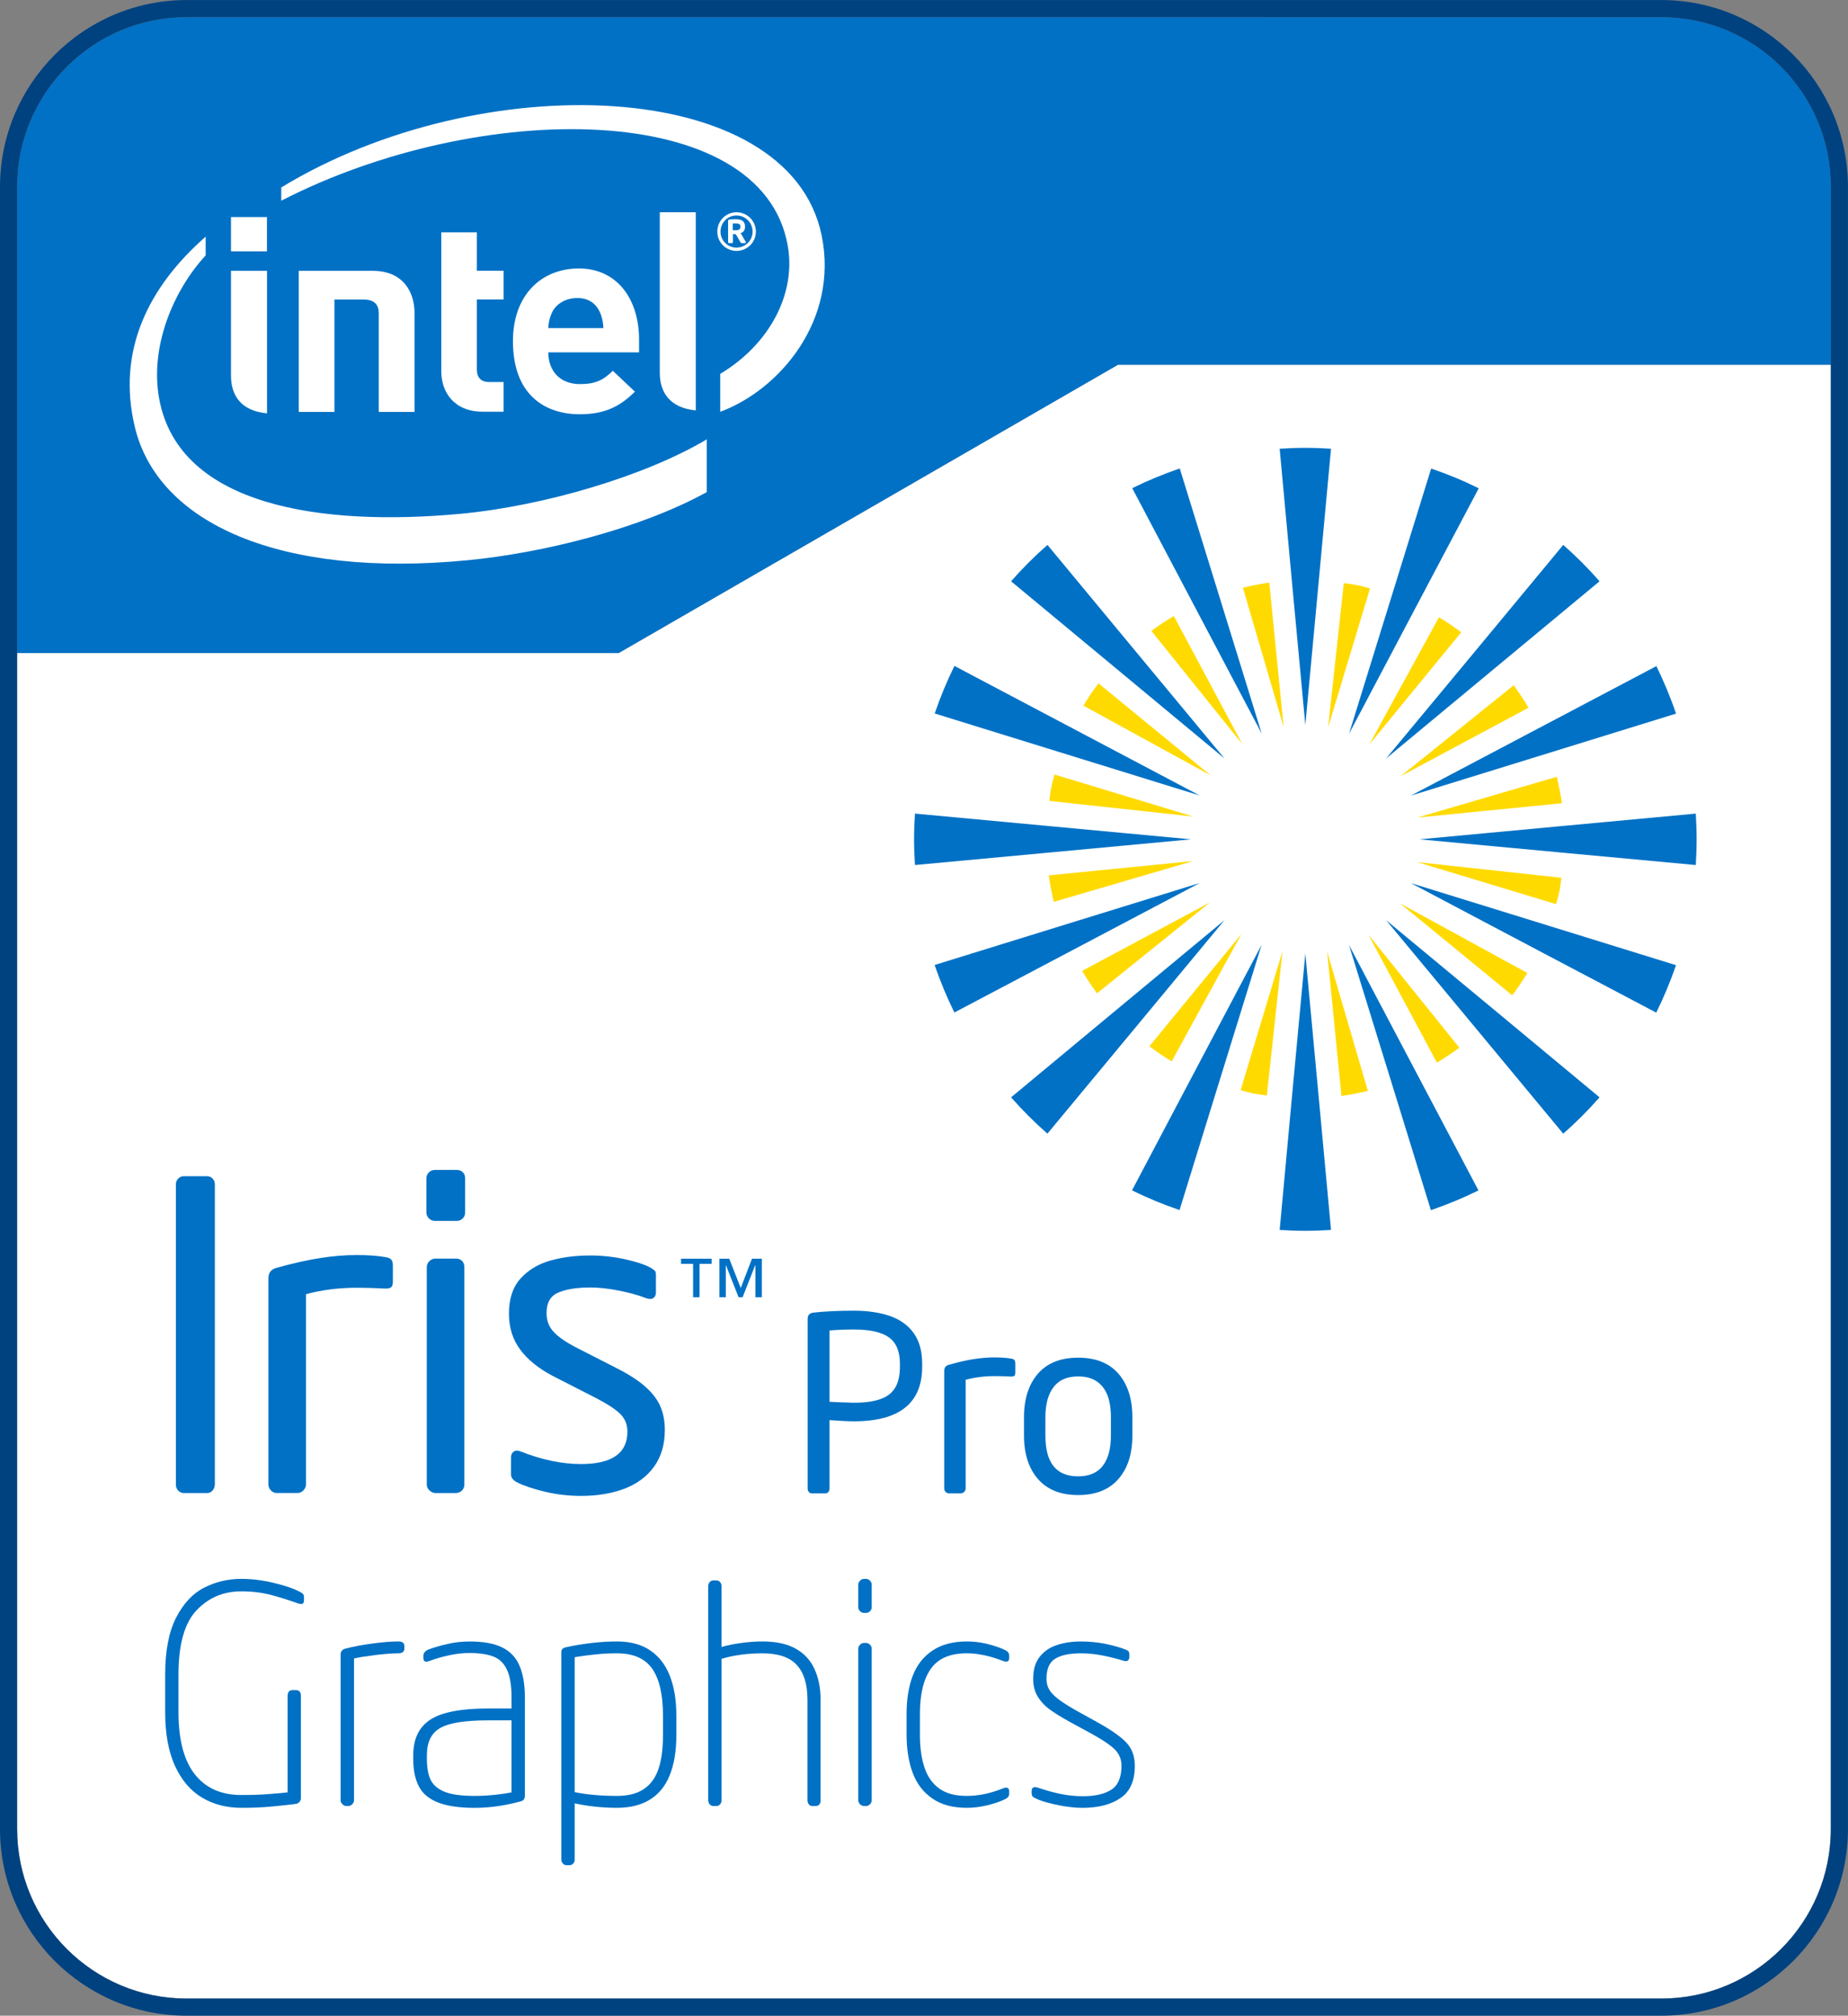 <?xml version="1.0" encoding="UTF-8" standalone="no"?>
<svg
   xmlns:dc="http://purl.org/dc/elements/1.1/"
   xmlns:cc="http://creativecommons.org/ns#"
   xmlns:rdf="http://www.w3.org/1999/02/22-rdf-syntax-ns#"
   xmlns:svg="http://www.w3.org/2000/svg"
   xmlns="http://www.w3.org/2000/svg"
   xmlns:sodipodi="http://sodipodi.sourceforge.net/DTD/sodipodi-0.dtd"
   xmlns:inkscape="http://www.inkscape.org/namespaces/inkscape"
   viewBox="0 0 941.999 1027"
   height="1027"
   width="941.999"
   xml:space="preserve"
   version="1.1"
   id="svg2"
   inkscape:version="0.91 r13725"
   sodipodi:docname="iris pro graphics logo.svg"><rect x="0" y="0" width="941.999" height="1027" fill="#808080" stroke="none"/><sodipodi:namedview
     pagecolor="#ffffff"
     bordercolor="#666666"
     borderopacity="1"
     objecttolerance="10"
     gridtolerance="10"
     guidetolerance="10"
     inkscape:pageopacity="0"
     inkscape:pageshadow="2"
     inkscape:window-width="3200"
     inkscape:window-height="1727"
     id="namedview67"
     showgrid="false"
     fit-margin-top="0"
     fit-margin-left="0"
     fit-margin-right="0"
     fit-margin-bottom="0"
     inkscape:zoom="1"
     inkscape:cx="395.52274"
     inkscape:cy="513.5"
     inkscape:window-x="0"
     inkscape:window-y="0"
     inkscape:window-maximized="1"
     inkscape:current-layer="svg2" /><defs
     id="defs6"><clipPath
       id="clipPath16"
       clipPathUnits="userSpaceOnUse"><path
         id="path18"
         d="M 0,60 56,60 56,0 0,0 0,60 Z"
         inkscape:connector-curvature="0" /></clipPath></defs><g
     transform="matrix(1.25,0,0,-1.25,435.999,551)"
     id="g10"><g
       transform="matrix(13.693,0,0,13.693,-355.412,-380.8)"
       id="g12"><g
         clip-path="url(#clipPath16)"
         id="g14"><g
           transform="translate(49.961,59.49)"
           id="g20"><path
             id="path22"
             style="fill:#0071c5;fill-opacity:1;fill-rule:nonzero;stroke:none"
             d="m 0,0 -43.924,0 c -2.785,0 -5.044,-2.26 -5.044,-5.05 l 0,-13.88 17.918,0 14.865,8.579 21.231,0 0,5.301 C 5.046,-2.26 2.784,0 0,0"
             inkscape:connector-curvature="0" /></g><g
           transform="translate(33.776,49.139)"
           id="g24"><path
             id="path26"
             style="fill:#ffffff;fill-opacity:1;fill-rule:nonzero;stroke:none"
             d="m 0,0 -14.865,-8.579 -17.918,0 0,-35.004 c 0,-2.787 2.259,-5.046 5.044,-5.046 l 43.924,0 c 2.784,0 5.045,2.259 5.045,5.046 L 21.23,0 0,0 Z"
             inkscape:connector-curvature="0" /></g><g
           transform="translate(24.952,52.996)"
           id="g28"><path
             id="path30"
             style="fill:#ffffff;fill-opacity:1;fill-rule:nonzero;stroke:none"
             d="m 0,0 c -0.971,4.734 -10.165,5.038 -16.093,1.425 l 0,-0.394 c 5.92,3.041 14.32,3.022 15.084,-1.34 0.255,-1.444 -0.557,-2.945 -2.011,-3.814 l 0,-1.129 C -1.271,-4.609 0.52,-2.539 0,0 m -10.774,-8.291 c -4.092,-0.377 -8.354,0.214 -8.952,3.414 -0.292,1.571 0.428,3.245 1.382,4.281 l 0,0.557 c -1.716,-1.503 -2.647,-3.407 -2.112,-5.656 0.683,-2.884 4.344,-4.516 9.927,-3.975 2.207,0.214 5.105,0.924 7.109,2.027 l 0,1.571 c -1.821,-1.086 -4.841,-1.985 -7.354,-2.219"
             inkscape:connector-curvature="0" /></g><g
           transform="translate(21.204,53.683)"
           id="g32"><path
             id="path34"
             style="fill:#ffffff;fill-opacity:1;fill-rule:nonzero;stroke:none"
             d="m 0,0 -1.072,0 0,-4.777 C -1.072,-5.334 -0.8,-5.82 0,-5.898 L 0,0 Z"
             inkscape:connector-curvature="0" /></g><g
           transform="translate(8.435,51.94)"
           id="g36"><path
             id="path38"
             style="fill:#ffffff;fill-opacity:1;fill-rule:nonzero;stroke:none"
             d="m 0,0 -1.073,0 0,-3.12 c 0,-0.561 0.27,-1.048 1.073,-1.123 L 0,0 Z"
             inkscape:connector-curvature="0" /></g><path
           id="path40"
           style="fill:#ffffff;fill-opacity:1;fill-rule:nonzero;stroke:none"
           d="m 7.362,52.52 1.071,0 0,1.02 -1.071,0 0,-1.02 z"
           inkscape:connector-curvature="0" /><g
           transform="translate(14.86,47.746)"
           id="g42"><path
             id="path44"
             style="fill:#ffffff;fill-opacity:1;fill-rule:nonzero;stroke:none"
             d="m 0,0 c -0.871,0 -1.235,0.603 -1.235,1.196 l 0,4.143 1.06,0 0,-1.144 0.796,0 0,-0.856 -0.796,0 0,-2.077 c 0,-0.243 0.115,-0.378 0.368,-0.378 l 0.428,0 L 0.621,0 0,0"
             inkscape:connector-curvature="0" /></g><g
           transform="translate(17.679,51.13)"
           id="g46"><path
             id="path48"
             style="fill:#ffffff;fill-opacity:1;fill-rule:nonzero;stroke:none"
             d="M 0,0 C -0.366,0 -0.643,-0.186 -0.76,-0.437 -0.827,-0.589 -0.859,-0.71 -0.867,-0.895 l 1.641,0 C 0.753,-0.437 0.548,0 0,0 m -0.867,-1.618 c 0,-0.547 0.344,-0.944 0.941,-0.944 0.478,0 0.706,0.127 0.98,0.397 L 1.712,-2.787 C 1.292,-3.203 0.849,-3.46 0.07,-3.46 c -1.017,0 -1.99,0.558 -1.99,2.176 0,1.38 0.852,2.164 1.964,2.164 1.139,0 1.792,-0.914 1.792,-2.117 l 0,-0.381 -2.703,0"
             inkscape:connector-curvature="0" /></g><g
           transform="translate(11.325,51.084)"
           id="g50"><path
             id="path52"
             style="fill:#ffffff;fill-opacity:1;fill-rule:nonzero;stroke:none"
             d="m 0,0 c 0.309,0 0.438,-0.158 0.438,-0.406 l 0,-2.938 1.065,0 0,2.947 c 0,0.596 -0.316,1.253 -1.25,1.253 l -2.197,0 0,-4.2 1.062,0 0,3.344 L 0,0 Z"
             inkscape:connector-curvature="0" /></g><g
           transform="translate(22.534,53.257)"
           id="g54"><path
             id="path56"
             style="fill:#ffffff;fill-opacity:1;fill-rule:nonzero;stroke:none"
             d="m 0,0 c 0,0.068 -0.044,0.092 -0.136,0.092 l -0.067,0 -0.026,0 0,-0.199 c 0.018,0 0.08,-0.003 0.093,-0.003 0.092,0 0.136,0.035 0.136,0.1 L 0,0 Z m 0.139,-0.491 -0.108,0 c -0.011,0 -0.019,0.003 -0.023,0.012 l -0.144,0.247 c -0.008,0.005 -0.017,0.009 -0.023,0.009 l -0.04,0 -0.025,0 0,-0.245 c 0,-0.011 -0.007,-0.023 -0.025,-0.023 l -0.096,0 c -0.013,0 -0.023,0.012 -0.023,0.023 l 0,0.622 c 0,0.039 0.01,0.052 0.043,0.056 0.036,0.004 0.126,0.009 0.176,0.009 0.18,0 0.286,-0.052 0.286,-0.219 l 0,-0.01 c 0,-0.102 -0.054,-0.162 -0.131,-0.185 l 0.151,-0.26 c 0.002,-0.001 0.002,-0.013 0.002,-0.013 0,-0.014 -0.002,-0.023 -0.02,-0.023 M -0.118,0.33 c -0.265,0 -0.476,-0.216 -0.476,-0.482 0,-0.259 0.211,-0.474 0.476,-0.474 0.267,0 0.48,0.215 0.48,0.474 0,0.266 -0.213,0.482 -0.48,0.482 m 0,-1.054 c -0.317,0 -0.571,0.256 -0.571,0.572 0,0.321 0.254,0.578 0.571,0.578 0.319,0 0.578,-0.257 0.578,-0.578 0,-0.316 -0.259,-0.572 -0.578,-0.572"
             inkscape:connector-curvature="0" /></g><g
           transform="translate(36.211,33.716)"
           id="g58"><path
             id="path60"
             style="fill:#0071c5;fill-opacity:1;fill-rule:nonzero;stroke:none"
             d="m 0,0 -4.129,-1.275 -3.764,-1.164 c 0.165,-0.486 0.363,-0.959 0.587,-1.415 L -3.82,-2.015 0,0 Z m 6.291,-0.003 3.818,-2.017 3.488,-1.838 c 0.222,0.453 0.422,0.926 0.587,1.413 l -3.766,1.166 -4.127,1.276 z m -8.875,-3.858 -3.033,-2.518 c 0.336,-0.383 0.7,-0.746 1.082,-1.081 l 2.516,3.031 2.757,3.324 -3.322,-2.756 z m 7.03,2.017 1.277,-4.129 1.162,-3.764 c 0.489,0.166 0.959,0.361 1.417,0.587 l -1.839,3.484 -2.017,3.822 z m 1.105,0.739 2.761,-3.325 2.514,-3.03 c 0.384,0.335 0.746,0.698 1.082,1.081 l -3.031,2.517 -3.326,2.757 z m -2.405,-0.996 -0.402,-4.3 -0.362,-3.925 c 0.249,-0.016 0.506,-0.026 0.764,-0.026 0.257,0 0.514,0.01 0.765,0.026 l -0.364,3.925 -0.401,4.3 z m 3.145,4.704 4.127,1.275 3.768,1.165 c -0.164,0.484 -0.363,0.958 -0.585,1.414 l -3.49,-1.84 -3.82,-2.014 z m -6.55,-1.302 -4.3,0.401 -3.92,0.365 C -8.496,1.813 -8.506,1.56 -8.506,1.301 c 0,-0.256 0.01,-0.513 0.027,-0.765 l 3.92,0.364 4.3,0.401 z m 9.134,5.165 3.033,2.516 C 11.572,9.366 11.21,9.729 10.826,10.064 L 8.312,7.031 5.551,3.708 8.875,6.466 Z M 0.738,3.708 -2.019,7.031 -4.533,10.064 C -4.917,9.729 -5.281,9.366 -5.617,8.982 L -2.584,6.466 0.738,3.708 Z M 0.002,2.605 -3.818,4.622 -7.304,6.463 C -7.528,6.008 -7.726,5.533 -7.891,5.047 L -4.127,3.882 0.002,2.605 Z M 14.774,2.067 10.848,1.702 6.548,1.301 10.848,0.9 14.774,0.536 c 0.015,0.253 0.025,0.509 0.025,0.765 0,0.26 -0.01,0.512 -0.025,0.766 M -0.594,12.341 C -1.079,12.174 -1.553,11.979 -2.009,11.754 L -0.17,8.269 1.847,4.448 0.571,8.575 -0.594,12.341 Z M -2.015,-9.147 c 0.454,-0.226 0.93,-0.423 1.415,-0.587 l 1.164,3.763 1.279,4.129 -2.019,-3.821 -1.839,-3.484 z M 8.31,11.75 C 7.852,11.978 7.378,12.174 6.893,12.337 L 5.727,8.573 4.448,4.445 6.467,8.267 8.31,11.75 Z M 2.382,12.928 2.744,9.004 3.146,4.705 3.547,9.004 3.911,12.928 c -0.251,0.016 -0.508,0.026 -0.765,0.026 -0.258,0 -0.515,-0.01 -0.764,-0.026"
             inkscape:connector-curvature="0" /></g><g
           transform="translate(31.716,33.944)"
           id="g62"><path
             id="path64"
             style="fill:#ffda00;fill-opacity:1;fill-rule:nonzero;stroke:none"
             d="M 0,0 C 0.036,-0.266 0.088,-0.529 0.151,-0.788 L 4.3,0.427 0,0 Z M 1.481,5.717 C 1.318,5.504 1.171,5.285 1.031,5.053 L 4.819,2.979 1.481,5.717 Z m 2.18,-11.254 2.075,3.79 -2.738,-3.34 C 3.211,-5.25 3.432,-5.398 3.661,-5.537 M 5.782,8.562 6.995,4.415 6.568,8.714 C 6.302,8.677 6.041,8.625 5.782,8.562 m 8.02,-12.132 c 0.164,0.213 0.31,0.434 0.452,0.664 l -3.792,2.074 3.34,-2.738 z M 8.717,-6.567 c 0.264,0.037 0.529,0.089 0.786,0.152 L 8.29,-2.269 8.717,-6.567 Z M 5.713,-6.395 C 5.84,-6.427 5.968,-6.466 6.101,-6.495 6.234,-6.52 6.366,-6.534 6.495,-6.553 L 6.961,-2.259 5.713,-6.395 Z M 8.786,8.7 8.32,4.408 9.568,8.541 C 9.439,8.576 9.315,8.614 9.183,8.641 9.049,8.667 8.918,8.681 8.786,8.7 M 14.288,4.99 C 14.15,5.222 14.003,5.444 13.846,5.659 L 10.479,2.951 14.288,4.99 Z M 0.993,-2.844 c 0.138,-0.229 0.285,-0.452 0.444,-0.667 l 3.364,2.707 -3.808,-2.04 z m 10.566,-2.73 c 0.231,0.139 0.452,0.285 0.669,0.444 l -2.709,3.365 2.04,-3.809 z m 3.709,5.503 -4.292,0.465 4.131,-1.25 c 0.035,0.129 0.077,0.257 0.102,0.389 0.026,0.132 0.04,0.264 0.059,0.396 m 0.015,2.218 c -0.04,0.267 -0.09,0.527 -0.155,0.787 L 10.981,1.722 15.283,2.147 Z M 0.171,3.002 C 0.14,2.873 0.1,2.747 0.074,2.614 0.046,2.481 0.034,2.35 0.014,2.217 L 4.304,1.751 0.171,3.002 Z M 11.62,7.683 9.545,3.894 12.283,7.236 C 12.07,7.396 11.852,7.546 11.62,7.683 M 3.725,7.72 C 3.493,7.583 3.271,7.435 3.056,7.277 L 5.761,3.912 3.725,7.72 Z"
             inkscape:connector-curvature="0" /></g><g
           transform="translate(27.283,19.317)"
           id="g66"><path
             id="path68"
             style="fill:#0071c5;fill-opacity:1;fill-rule:nonzero;stroke:none"
             d="m 0,0 0,0.097 c 0,0.36 -0.109,0.62 -0.326,0.777 -0.219,0.157 -0.568,0.235 -1.045,0.235 -0.253,0 -0.492,-0.009 -0.725,-0.028 l 0,-2.125 c 0.026,0 0.068,-0.002 0.129,-0.005 0.06,-0.003 0.124,-0.006 0.194,-0.009 0.071,-0.003 0.143,-0.004 0.22,-0.007 0.076,-0.005 0.138,-0.006 0.182,-0.006 0.328,0 0.593,0.036 0.796,0.11 0.201,0.071 0.348,0.188 0.439,0.346 C -0.044,-0.457 0,-0.252 0,0 m 0.663,0 c 0,-1.083 -0.679,-1.624 -2.034,-1.624 -0.163,0 -0.406,0.012 -0.725,0.035 l 0,-2.035 c 0,-0.043 -0.012,-0.078 -0.036,-0.105 -0.023,-0.027 -0.056,-0.041 -0.096,-0.041 l -0.389,0 c -0.036,0 -0.069,0.014 -0.094,0.041 -0.024,0.027 -0.036,0.062 -0.036,0.105 l 0,5.053 c 0,0.108 0.058,0.17 0.174,0.183 0.332,0.037 0.734,0.057 1.202,0.057 0.41,0 0.766,-0.053 1.068,-0.156 C 0,1.408 0.239,1.24 0.408,1.006 0.577,0.771 0.663,0.467 0.663,0.097 L 0.663,0 Z"
             inkscape:connector-curvature="0" /></g><g
           transform="translate(30.105,19.595)"
           id="g70"><path
             id="path72"
             style="fill:#0071c5;fill-opacity:1;fill-rule:nonzero;stroke:none"
             d="m 0,0 c 0.191,0 0.354,-0.013 0.492,-0.035 0.052,-0.01 0.085,-0.027 0.102,-0.048 0.015,-0.021 0.021,-0.057 0.021,-0.104 l 0,-0.26 c 0,-0.049 -0.008,-0.082 -0.027,-0.1 C 0.569,-0.564 0.531,-0.571 0.478,-0.569 0.312,-0.561 0.153,-0.556 0,-0.556 c -0.303,0 -0.591,-0.037 -0.863,-0.109 l 0,-3.236 c 0,-0.038 -0.017,-0.073 -0.046,-0.102 -0.028,-0.03 -0.062,-0.044 -0.1,-0.044 l -0.354,0 c -0.036,0 -0.068,0.014 -0.096,0.042 -0.029,0.028 -0.042,0.064 -0.042,0.104 l 0,3.507 c 0,0.09 0.044,0.149 0.132,0.173 0.274,0.079 0.521,0.136 0.74,0.17 C -0.41,-0.018 -0.201,0 0,0"
             inkscape:connector-curvature="0" /></g><g
           transform="translate(33.567,17.266)"
           id="g74"><path
             id="path76"
             style="fill:#0071c5;fill-opacity:1;fill-rule:nonzero;stroke:none"
             d="m 0,0 0,0.551 c 0,0.253 -0.034,0.47 -0.102,0.65 -0.072,0.18 -0.177,0.32 -0.324,0.417 -0.145,0.097 -0.329,0.145 -0.552,0.145 -0.326,0 -0.571,-0.106 -0.73,-0.318 -0.161,-0.21 -0.243,-0.508 -0.243,-0.894 l 0,-0.551 c 0,-0.809 0.324,-1.211 0.973,-1.211 0.331,0 0.576,0.104 0.737,0.315 C -0.08,-0.686 0,-0.388 0,0 m 0.639,0 c 0,-0.544 -0.14,-0.975 -0.416,-1.291 -0.277,-0.317 -0.677,-0.477 -1.201,-0.477 -0.517,0 -0.918,0.16 -1.194,0.477 -0.276,0.316 -0.416,0.747 -0.416,1.291 l 0,0.551 c 0,0.546 0.14,0.977 0.416,1.295 0.276,0.317 0.677,0.475 1.194,0.475 0.524,0 0.924,-0.158 1.201,-0.475 C 0.499,1.528 0.639,1.097 0.639,0.551 L 0.639,0 Z"
             inkscape:connector-curvature="0" /></g><g
           transform="translate(7.667,12.632)"
           id="g78"><path
             id="path80"
             style="fill:#0071c5;fill-opacity:1;fill-rule:nonzero;stroke:none"
             d="M 0,0 C -0.529,0 -0.974,-0.189 -1.332,-0.566 -1.687,-0.94 -1.869,-1.579 -1.869,-2.477 l 0,-1.12 c 0,-0.826 0.165,-1.445 0.49,-1.854 0.326,-0.409 0.784,-0.612 1.383,-0.612 0.307,0 0.583,0.008 0.824,0.029 0.243,0.017 0.426,0.034 0.554,0.05 l 0,2.872 c 0,0.115 0.05,0.172 0.153,0.172 l 0.091,0 c 0.102,0 0.151,-0.057 0.151,-0.172 l 0,-3.045 C 1.777,-6.2 1.762,-6.238 1.733,-6.271 1.702,-6.303 1.664,-6.323 1.626,-6.328 1.33,-6.364 1.067,-6.393 0.834,-6.412 0.602,-6.433 0.324,-6.444 0.004,-6.444 c -0.44,0 -0.832,0.101 -1.172,0.304 -0.339,0.201 -0.607,0.515 -0.805,0.943 -0.195,0.427 -0.292,0.961 -0.292,1.6 l 0,1.12 c 0,0.706 0.11,1.273 0.327,1.696 0.218,0.423 0.497,0.721 0.837,0.892 0.342,0.173 0.708,0.26 1.101,0.26 0.33,0 0.659,-0.043 0.987,-0.125 C 1.315,0.165 1.555,0.085 1.7,0.008 1.758,-0.019 1.802,-0.045 1.831,-0.069 1.857,-0.094 1.869,-0.128 1.869,-0.174 l 0,-0.078 C 1.869,-0.313 1.857,-0.353 1.831,-0.366 1.806,-0.382 1.762,-0.38 1.7,-0.362 1.425,-0.263 1.152,-0.177 0.882,-0.106 0.611,-0.036 0.318,0 0,0"
             inkscape:connector-curvature="0" /></g><g
           transform="translate(12.345,10.787)"
           id="g82"><path
             id="path84"
             style="fill:#0071c5;fill-opacity:1;fill-rule:nonzero;stroke:none"
             d="M 0,0 C -0.18,0 -0.412,-0.018 -0.696,-0.053 -0.981,-0.089 -1.19,-0.122 -1.319,-0.154 l 0,-4.22 c 0,-0.047 -0.019,-0.086 -0.054,-0.121 -0.034,-0.033 -0.076,-0.051 -0.12,-0.051 l -0.052,0 c -0.046,0 -0.083,0.018 -0.119,0.053 -0.036,0.036 -0.054,0.075 -0.054,0.119 l 0,4.338 c 0,0.098 0.056,0.158 0.163,0.181 0.231,0.059 0.496,0.108 0.796,0.148 0.301,0.041 0.552,0.06 0.759,0.06 0.119,0 0.181,-0.045 0.181,-0.137 l 0,-0.071 C 0.181,0.048 0.119,0 0,0"
             inkscape:connector-curvature="0" /></g><g
           transform="translate(15.717,6.647)"
           id="g86"><path
             id="path88"
             style="fill:#0071c5;fill-opacity:1;fill-rule:nonzero;stroke:none"
             d="m 0,0 0,2.145 -0.693,0 C -1.374,2.145 -1.852,2.07 -2.118,1.92 -2.385,1.771 -2.521,1.5 -2.521,1.111 l 0,-0.119 c 0,-0.262 0.039,-0.47 0.114,-0.624 0.078,-0.154 0.219,-0.272 0.423,-0.354 0.205,-0.08 0.501,-0.119 0.885,-0.119 0.197,0 0.398,0.011 0.607,0.033 C -0.285,-0.048 -0.124,-0.025 0,0 M -1.26,4.149 C -1.459,4.149 -1.666,4.125 -1.879,4.077 -2.092,4.03 -2.277,3.976 -2.437,3.914 -2.563,3.864 -2.626,3.895 -2.626,4.003 l 0,0.057 c 0,0.091 0.056,0.158 0.167,0.199 0.153,0.056 0.337,0.11 0.552,0.159 0.215,0.051 0.435,0.074 0.661,0.074 0.404,0 0.723,-0.057 0.961,-0.174 C -0.044,4.203 0.129,4.021 0.234,3.777 0.342,3.533 0.397,3.217 0.397,2.827 l 0,-2.906 c 0,-0.057 -0.009,-0.1 -0.029,-0.129 -0.018,-0.029 -0.056,-0.05 -0.107,-0.061 -0.46,-0.127 -0.914,-0.191 -1.362,-0.191 -0.448,0 -0.804,0.052 -1.077,0.155 -0.268,0.103 -0.464,0.259 -0.575,0.472 -0.115,0.211 -0.174,0.484 -0.174,0.822 l 0,0.12 c 0,0.485 0.172,0.837 0.51,1.058 0.341,0.221 0.916,0.331 1.724,0.331 L 0,2.498 0,2.824 C 0,3.18 -0.044,3.453 -0.134,3.646 -0.222,3.839 -0.356,3.972 -0.536,4.042 -0.713,4.113 -0.956,4.149 -1.26,4.149"
             inkscape:connector-curvature="0" /></g><g
           transform="translate(20.227,8.346)"
           id="g90"><path
             id="path92"
             style="fill:#0071c5;fill-opacity:1;fill-rule:nonzero;stroke:none"
             d="M 0,0 0,0.597 C 0,1.211 -0.107,1.671 -0.318,1.979 -0.533,2.287 -0.884,2.441 -1.371,2.441 -1.584,2.441 -1.791,2.432 -1.996,2.41 -2.199,2.39 -2.414,2.361 -2.629,2.326 l 0,-4.017 c 0.372,-0.076 0.792,-0.113 1.258,-0.113 0.33,0 0.593,0.066 0.794,0.2 0.205,0.134 0.35,0.333 0.44,0.595 C -0.045,-0.745 0,-0.408 0,0 m 0.398,0 c 0,-0.474 -0.067,-0.87 -0.199,-1.192 -0.129,-0.321 -0.326,-0.562 -0.589,-0.722 -0.262,-0.163 -0.59,-0.244 -0.981,-0.244 -0.436,0 -0.856,0.045 -1.258,0.133 l 0,-1.669 c 0,-0.049 -0.014,-0.091 -0.044,-0.123 -0.032,-0.033 -0.065,-0.049 -0.111,-0.049 l -0.088,0 c -0.046,0 -0.081,0.017 -0.111,0.053 -0.031,0.036 -0.044,0.075 -0.044,0.119 l 0,6.145 c 0,0.052 0.007,0.09 0.026,0.113 0.018,0.025 0.056,0.043 0.109,0.058 0.545,0.115 1.051,0.172 1.521,0.172 0.402,0 0.736,-0.091 0.999,-0.272 C -0.111,2.342 0.084,2.086 0.209,1.758 0.335,1.431 0.398,1.043 0.398,0.597 L 0.398,0 Z"
             inkscape:connector-curvature="0" /></g><g
           transform="translate(24.921,6.413)"
           id="g94"><path
             id="path96"
             style="fill:#0071c5;fill-opacity:1;fill-rule:nonzero;stroke:none"
             d="m 0,0 c 0,-0.114 -0.054,-0.172 -0.155,-0.172 l -0.094,0 c -0.042,0 -0.074,0.018 -0.102,0.051 -0.026,0.035 -0.04,0.074 -0.04,0.121 l 0,2.991 c 0,0.46 -0.105,0.805 -0.318,1.036 -0.211,0.231 -0.554,0.347 -1.023,0.347 -0.444,0 -0.85,-0.055 -1.218,-0.164 l 0,-4.21 c 0,-0.051 -0.016,-0.092 -0.044,-0.123 -0.03,-0.033 -0.068,-0.049 -0.11,-0.049 l -0.091,0 c -0.042,0 -0.079,0.018 -0.11,0.053 -0.027,0.036 -0.042,0.075 -0.042,0.119 l 0,6.373 c 0,0.045 0.015,0.084 0.042,0.118 0.031,0.036 0.068,0.053 0.11,0.053 l 0.091,0 c 0.042,0 0.08,-0.015 0.11,-0.048 0.028,-0.032 0.044,-0.073 0.044,-0.123 l 0,-1.81 c 0.177,0.05 0.376,0.091 0.595,0.12 0.217,0.03 0.423,0.044 0.623,0.044 0.406,0 0.739,-0.072 0.993,-0.216 C -0.482,4.366 -0.297,4.164 -0.18,3.902 -0.061,3.643 0,3.338 0,2.991 L 0,0 Z"
             inkscape:connector-curvature="0" /></g><g
           transform="translate(26.443,6.413)"
           id="g98"><path
             id="path100"
             style="fill:#0071c5;fill-opacity:1;fill-rule:nonzero;stroke:none"
             d="m 0,0 c 0,-0.047 -0.018,-0.086 -0.052,-0.121 -0.036,-0.033 -0.074,-0.051 -0.117,-0.051 l -0.059,0 c -0.044,0 -0.083,0.018 -0.119,0.053 C -0.382,-0.083 -0.4,-0.044 -0.4,0 l 0,4.511 c 0,0.044 0.018,0.084 0.053,0.118 0.036,0.036 0.075,0.054 0.119,0.054 l 0.059,0 c 0.043,0 0.081,-0.018 0.117,-0.051 C -0.018,4.599 0,4.557 0,4.511 L 0,0 Z M 0,5.746 C 0,5.698 -0.018,5.659 -0.052,5.626 -0.084,5.594 -0.124,5.577 -0.169,5.577 l -0.059,0 c -0.046,0 -0.084,0.018 -0.121,0.051 C -0.382,5.663 -0.4,5.702 -0.4,5.746 l 0,0.672 c 0,0.042 0.018,0.082 0.053,0.119 0.036,0.035 0.075,0.053 0.119,0.053 l 0.059,0 c 0.043,0 0.081,-0.018 0.117,-0.052 C -0.018,6.504 0,6.464 0,6.418 L 0,5.746 Z"
             inkscape:connector-curvature="0" /></g><g
           transform="translate(29.275,6.188)"
           id="g102"><path
             id="path104"
             style="fill:#0071c5;fill-opacity:1;fill-rule:nonzero;stroke:none"
             d="M 0,0 C -0.418,0 -0.76,0.092 -1.024,0.276 -1.294,0.461 -1.488,0.714 -1.61,1.038 -1.731,1.36 -1.793,1.744 -1.793,2.186 l 0,0.609 c 0,0.436 0.062,0.816 0.183,1.136 0.122,0.319 0.318,0.569 0.589,0.75 0.267,0.18 0.609,0.271 1.021,0.271 0.199,0 0.398,-0.023 0.6,-0.071 C 0.797,4.831 0.96,4.777 1.091,4.719 1.15,4.694 1.196,4.668 1.223,4.639 1.25,4.609 1.263,4.569 1.263,4.52 l 0,-0.057 C 1.263,4.354 1.198,4.324 1.073,4.374 0.685,4.524 0.327,4.6 0,4.6 -0.497,4.6 -0.854,4.446 -1.07,4.139 -1.287,3.835 -1.396,3.384 -1.396,2.795 l 0,-0.609 c 0,-0.392 0.046,-0.723 0.138,-0.994 0.092,-0.27 0.239,-0.478 0.445,-0.623 C -0.608,0.424 -0.338,0.354 0,0.354 c 0.345,0 0.703,0.074 1.073,0.223 0.125,0.05 0.19,0.021 0.19,-0.092 l 0,-0.053 C 1.263,0.381 1.25,0.34 1.221,0.312 1.192,0.283 1.148,0.258 1.091,0.234 0.947,0.17 0.778,0.114 0.583,0.069 0.387,0.023 0.191,0 0,0"
             inkscape:connector-curvature="0" /></g><g
           transform="translate(34.279,7.441)"
           id="g106"><path
             id="path108"
             style="fill:#0071c5;fill-opacity:1;fill-rule:nonzero;stroke:none"
             d="m 0,0 c 0,-0.448 -0.141,-0.769 -0.424,-0.961 -0.286,-0.196 -0.664,-0.293 -1.138,-0.293 -0.209,0 -0.442,0.026 -0.695,0.076 -0.255,0.05 -0.462,0.106 -0.615,0.168 -0.094,0.041 -0.148,0.072 -0.169,0.092 -0.022,0.022 -0.032,0.058 -0.032,0.114 l 0,0.035 c 0,0.065 0.016,0.105 0.05,0.122 0.032,0.016 0.085,0.013 0.157,-0.013 0.227,-0.077 0.448,-0.138 0.663,-0.182 0.215,-0.045 0.433,-0.066 0.659,-0.066 0.366,0 0.647,0.066 0.848,0.196 0.199,0.133 0.299,0.369 0.299,0.712 0,0.185 -0.064,0.345 -0.194,0.479 -0.131,0.133 -0.384,0.304 -0.764,0.51 l -0.578,0.313 c -0.266,0.147 -0.471,0.276 -0.621,0.387 -0.148,0.112 -0.264,0.241 -0.347,0.384 -0.084,0.146 -0.126,0.316 -0.126,0.514 0,0.267 0.061,0.483 0.189,0.648 0.127,0.164 0.297,0.284 0.512,0.355 0.215,0.073 0.453,0.108 0.721,0.108 0.248,0 0.487,-0.022 0.719,-0.069 0.236,-0.048 0.433,-0.103 0.59,-0.164 0.058,-0.022 0.094,-0.041 0.108,-0.061 0.017,-0.018 0.025,-0.052 0.025,-0.102 l 0,-0.054 c 0,-0.12 -0.064,-0.161 -0.189,-0.119 -0.161,0.05 -0.352,0.099 -0.577,0.146 -0.223,0.046 -0.45,0.071 -0.676,0.071 -0.333,0 -0.588,-0.053 -0.761,-0.158 -0.175,-0.104 -0.265,-0.306 -0.265,-0.601 0,-0.187 0.069,-0.347 0.207,-0.479 0.14,-0.135 0.362,-0.29 0.673,-0.462 L -1.146,1.311 C -0.73,1.082 -0.434,0.878 -0.261,0.697 -0.087,0.518 0,0.285 0,0"
             inkscape:connector-curvature="0" /></g><g
           transform="translate(6.881,15.813)"
           id="g110"><path
             id="path112"
             style="fill:#0071c5;fill-opacity:1;fill-rule:nonzero;stroke:none"
             d="m 0,0 c 0,-0.065 -0.024,-0.126 -0.065,-0.178 -0.044,-0.051 -0.098,-0.077 -0.166,-0.077 l -0.701,0 c -0.057,0 -0.109,0.025 -0.157,0.071 C -1.137,-0.136 -1.16,-0.075 -1.16,0 l 0,8.937 c 0,0.06 0.021,0.117 0.067,0.166 0.048,0.049 0.1,0.073 0.161,0.073 l 0.701,0 c 0.064,0 0.116,-0.022 0.162,-0.068 C -0.024,9.063 0,9.007 0,8.937 L 0,0 Z"
             inkscape:connector-curvature="0" /></g><g
           transform="translate(11.106,22.642)"
           id="g114"><path
             id="path116"
             style="fill:#0071c5;fill-opacity:1;fill-rule:nonzero;stroke:none"
             d="m 0,0 c 0.335,0 0.621,-0.02 0.86,-0.062 0.091,-0.015 0.152,-0.044 0.177,-0.084 0.028,-0.038 0.04,-0.099 0.04,-0.179 l 0,-0.456 C 1.077,-0.869 1.062,-0.927 1.029,-0.956 0.995,-0.987 0.93,-1.001 0.836,-0.997 0.548,-0.981 0.269,-0.973 0,-0.973 c -0.529,0 -1.033,-0.063 -1.511,-0.192 l 0,-5.663 c 0,-0.066 -0.027,-0.126 -0.077,-0.178 -0.052,-0.052 -0.109,-0.077 -0.178,-0.077 l -0.619,0 c -0.063,0 -0.119,0.024 -0.169,0.075 -0.05,0.049 -0.075,0.109 -0.075,0.18 l 0,6.141 c 0,0.159 0.077,0.258 0.231,0.304 0.485,0.135 0.918,0.233 1.297,0.292 C -0.719,-0.03 -0.354,0 0,0"
             inkscape:connector-curvature="0" /></g><g
           transform="translate(14.312,15.813)"
           id="g118"><path
             id="path120"
             style="fill:#0071c5;fill-opacity:1;fill-rule:nonzero;stroke:none"
             d="m 0,0 c 0,-0.075 -0.026,-0.136 -0.076,-0.184 -0.048,-0.046 -0.11,-0.071 -0.179,-0.071 l -0.607,0 c -0.062,0 -0.121,0.025 -0.173,0.075 -0.056,0.049 -0.084,0.109 -0.084,0.18 l 0,6.469 c 0,0.07 0.026,0.13 0.078,0.179 0.048,0.05 0.109,0.076 0.179,0.076 l 0.607,0 c 0.079,0 0.14,-0.023 0.187,-0.07 C -0.024,6.609 0,6.548 0,6.469 L 0,0 Z M 0.023,8.1 C 0.023,8.024 0,7.964 -0.052,7.916 -0.1,7.868 -0.161,7.846 -0.231,7.846 l -0.645,0 c -0.069,0 -0.13,0.023 -0.178,0.073 C -1.105,7.97 -1.131,8.028 -1.131,8.1 l 0,1.008 c 0,0.071 0.024,0.13 0.073,0.18 0.046,0.049 0.108,0.075 0.182,0.075 l 0.645,0 c 0.08,0 0.141,-0.023 0.185,-0.069 C 0.002,9.249 0.023,9.187 0.023,9.108 l 0,-1.008 z"
             inkscape:connector-curvature="0" /></g><g
           transform="translate(17.786,16.421)"
           id="g122"><path
             id="path124"
             style="fill:#0071c5;fill-opacity:1;fill-rule:nonzero;stroke:none"
             d="m 0,0 c 0.922,0 1.382,0.322 1.382,0.965 0,0.199 -0.064,0.368 -0.197,0.51 C 1.052,1.614 0.803,1.78 0.435,1.971 L -0.848,2.626 C -1.271,2.85 -1.592,3.11 -1.812,3.408 -2.034,3.705 -2.146,4.063 -2.146,4.48 c 0,0.439 0.114,0.785 0.343,1.04 0.227,0.251 0.52,0.43 0.88,0.534 0.361,0.103 0.758,0.154 1.202,0.154 0.342,0 0.685,-0.036 1.028,-0.111 C 1.645,6.021 1.897,5.94 2.059,5.851 2.124,5.812 2.17,5.783 2.194,5.759 2.22,5.737 2.231,5.692 2.231,5.627 l 0,-0.522 C 2.231,5.031 2.204,4.977 2.154,4.941 2.103,4.906 2.033,4.905 1.941,4.937 1.704,5.029 1.43,5.104 1.119,5.165 0.807,5.225 0.528,5.256 0.279,5.256 c -0.396,0 -0.715,-0.05 -0.951,-0.15 -0.239,-0.099 -0.354,-0.304 -0.354,-0.613 0,-0.215 0.065,-0.399 0.203,-0.55 0.135,-0.151 0.358,-0.305 0.666,-0.467 L 1.104,2.832 C 1.46,2.649 1.738,2.465 1.941,2.279 2.145,2.094 2.287,1.9 2.371,1.697 2.455,1.494 2.496,1.268 2.496,1.015 2.496,0.582 2.389,0.218 2.176,-0.077 1.961,-0.375 1.664,-0.593 1.29,-0.735 0.914,-0.878 0.482,-0.948 0,-0.948 c -0.368,0 -0.729,0.041 -1.08,0.126 -0.355,0.085 -0.627,0.177 -0.822,0.276 -0.119,0.062 -0.182,0.139 -0.182,0.229 l 0,0.521 c 0,0.074 0.028,0.131 0.082,0.168 0.054,0.037 0.123,0.037 0.211,0 C -1.158,0.123 -0.561,0 0,0"
             inkscape:connector-curvature="0" /></g><g
           transform="translate(22.98,21.385)"
           id="g126"><path
             id="path128"
             style="fill:#0071c5;fill-opacity:1;fill-rule:nonzero;stroke:none"
             d="m 0,0 0,0.952 -0.008,0 L -0.382,0 l -0.119,0 -0.375,0.952 -0.006,0 0,-0.952 -0.19,0 0,1.149 0.292,0 0.343,-0.873 0.335,0.873 0.293,0 L 0.191,0 0,0 Z m -1.664,0.995 0,-0.995 -0.192,0 0,0.995 -0.359,0 0,0.154 0.911,0 0,-0.154 -0.36,0 z"
             inkscape:connector-curvature="0" /></g><g
           transform="translate(49.961,60)"
           id="g130"><path
             id="path132"
             style="fill:#004280;fill-opacity:1;fill-rule:nonzero;stroke:none"
             d="m 0,0 -43.924,0 c -3.061,0 -5.554,-2.494 -5.554,-5.56 l 0,-48.883 c 0,-3.065 2.493,-5.557 5.554,-5.557 L 0,-60 c 3.063,0 5.556,2.492 5.556,5.557 l 0,48.883 C 5.556,-2.494 3.063,0 0,0 m 0,-0.51 c 2.784,0 5.046,-2.26 5.046,-5.05 l 0,-48.883 C 5.046,-57.23 2.784,-59.49 0,-59.49 l -43.924,0 c -2.785,0 -5.044,2.26 -5.044,5.047 l 0,48.883 c 0,2.79 2.259,5.05 5.044,5.05 L 0,-0.51"
             inkscape:connector-curvature="0" /></g></g></g></g></svg>